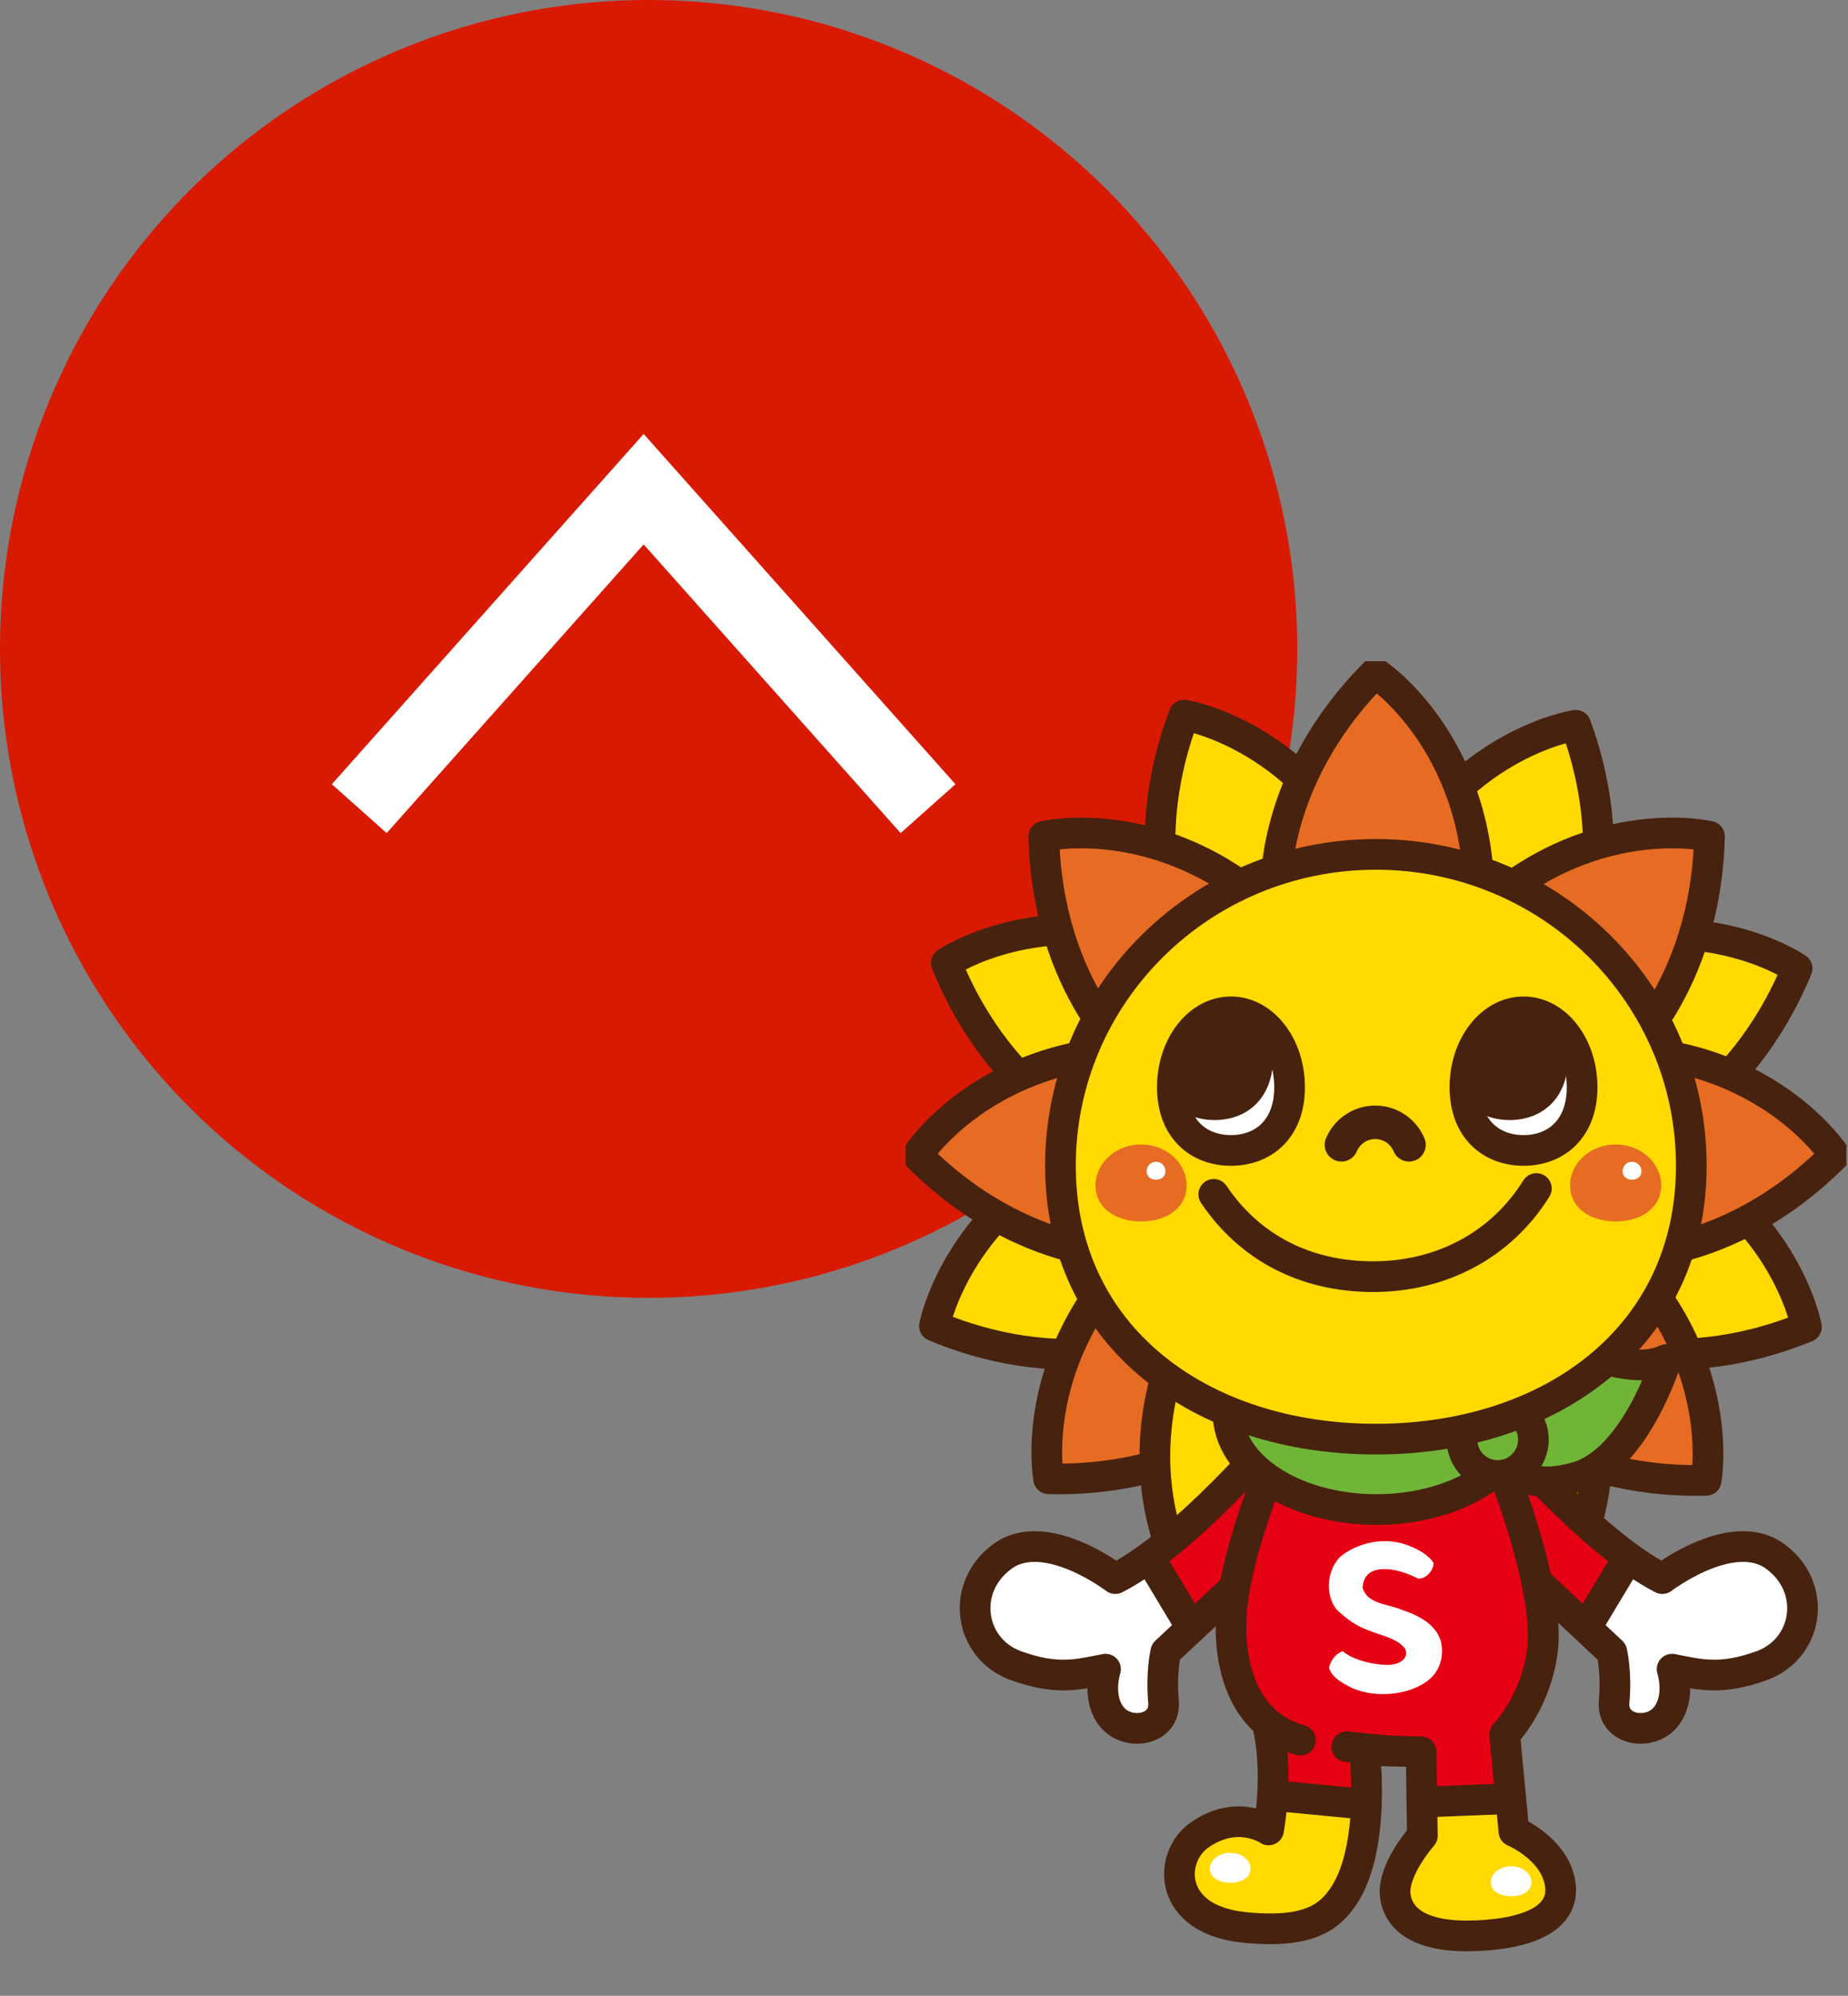 <svg width="151" height="163" viewBox="0 0 151 163" fill="none" xmlns="http://www.w3.org/2000/svg">
<rect x="0" y="0" width="151" height="163" fill="#808080" stroke="none"/>
<circle cx="53" cy="53" r="53" fill="#D81A03"/>
<path d="M29.354 66.046L52.592 39.954L75.83 66.046" stroke="white" stroke-width="6"/>
<g clip-path="url(#clip0_125_13627)">
<path d="M96.1 108.929C96.1 108.929 87.863 113.112 76.352 108.3C76.352 108.3 78.229 98.291 90.188 93.338L96.105 108.929H96.1Z" fill="#FFD900" stroke="#47220E" stroke-width="2.506" stroke-linecap="round" stroke-linejoin="round"/>
<path d="M133.276 93.522C133.276 93.522 142.053 90.656 146.843 79.091C146.843 79.091 138.487 73.325 126.528 78.278L133.276 93.522Z" fill="#FFD900" stroke="#47220E" stroke-width="2.506" stroke-linecap="round" stroke-linejoin="round"/>
<path d="M104.321 114.18C104.321 114.18 98.15 121.078 85.684 120.78C85.684 120.78 83.823 110.766 93.182 101.797L104.315 114.18H104.321Z" fill="#E66C23" stroke="#47220E" stroke-width="2.506" stroke-linecap="round" stroke-linejoin="round"/>
<path d="M96.747 78.251C96.747 78.251 92.329 70.111 96.747 58.4C96.747 58.4 106.764 59.972 112.066 71.823L96.741 78.251H96.747Z" fill="#FFD900" stroke="#47220E" stroke-width="2.506" stroke-linecap="round" stroke-linejoin="round"/>
<path d="M113.247 115.1C113.247 115.1 116.376 123.825 128.033 128.269C128.033 128.269 133.508 119.696 128.205 107.85L113.247 115.106V115.1Z" fill="#FFD900" stroke="#47220E" stroke-width="2.506" stroke-linecap="round" stroke-linejoin="round"/>
<path d="M90.781 93.18C90.781 93.18 82.026 90.249 77.322 78.646C77.322 78.646 85.721 72.94 97.642 77.985L90.786 93.18H90.781Z" fill="#FFD900" stroke="#47220E" stroke-width="2.506" stroke-linecap="round" stroke-linejoin="round"/>
<path d="M127.85 108.858C127.85 108.858 136.054 113.101 147.603 108.376C147.603 108.376 145.801 98.356 133.88 93.311L127.85 108.858Z" fill="#FFD900" stroke="#47220E" stroke-width="2.506" stroke-linecap="round" stroke-linejoin="round"/>
<path d="M111.668 115.757C111.668 115.757 108.448 124.443 96.742 128.763C96.742 128.763 91.359 120.135 96.785 108.338L111.662 115.751L111.668 115.757Z" fill="#FFD900" stroke="#47220E" stroke-width="2.506" stroke-linecap="round" stroke-linejoin="round"/>
<path d="M128.552 79.086C128.552 79.086 133.056 70.995 128.757 59.235C128.757 59.235 118.724 60.699 113.292 72.49L128.547 79.086H128.552Z" fill="#FFD900" stroke="#47220E" stroke-width="2.506" stroke-linecap="round" stroke-linejoin="round"/>
<path d="M104.266 73.054C104.266 73.054 103.56 63.809 112.374 54.954C112.374 54.954 120.87 60.514 120.87 73.509L104.266 73.059V73.054Z" fill="#E66C23" stroke="#47220E" stroke-width="2.506" stroke-linecap="round" stroke-linejoin="round"/>
<path d="M104.266 113.459C104.266 113.459 103.56 122.704 112.374 131.559C112.374 131.559 120.87 125.999 120.87 113.004L104.266 113.459Z" fill="#E66C23" stroke="#47220E" stroke-width="2.506" stroke-linecap="round" stroke-linejoin="round"/>
<path d="M92.966 102.495C92.966 102.495 83.763 103.205 74.949 94.35C74.949 94.35 80.484 85.815 93.419 85.815L92.971 102.495H92.966Z" fill="#E66C23" stroke="#47220E" stroke-width="2.506" stroke-linecap="round" stroke-linejoin="round"/>
<path d="M131.901 102.495C131.901 102.495 141.104 103.205 149.918 94.35C149.918 94.35 144.383 85.815 131.448 85.815L131.901 102.495Z" fill="#E66C23" stroke="#47220E" stroke-width="2.506" stroke-linecap="round" stroke-linejoin="round"/>
<path d="M120.778 114.305C120.778 114.305 126.949 121.203 139.41 120.905C139.41 120.905 141.271 110.891 131.912 101.922L120.778 114.305Z" fill="#E66C23" stroke="#47220E" stroke-width="2.506" stroke-linecap="round" stroke-linejoin="round"/>
<path d="M92.729 86.694C92.729 86.694 85.581 80.825 85.29 68.307C85.29 68.307 95.156 65.972 104.515 74.94L92.729 86.694Z" fill="#E66C23" stroke="#47220E" stroke-width="2.506" stroke-linecap="round" stroke-linejoin="round"/>
<path d="M124.014 127.668L131.874 134.918C131.874 134.918 131.496 139.308 132.133 140.153C132.769 140.993 134.76 142.044 135.795 140.576C136.826 139.102 136.782 136.333 136.782 136.333C136.782 136.333 142.916 137.314 144.82 135.449C146.724 133.591 147.765 131.613 146.746 129.532C145.726 127.451 143.73 125.549 140.731 126.546C137.732 127.543 135.795 129.12 135.795 129.12C135.795 129.12 126.032 120.108 122.461 117.469L124.009 127.668H124.014Z" fill="#E60013"/>
<path d="M129.91 132.989L133.373 127.191L135.908 128.914C135.908 128.914 140.995 125.316 143.493 126.573C145.996 127.836 147.398 129.05 147.188 131.667C146.977 134.285 145.925 135.564 144.016 135.905C142.106 136.246 136.815 136.642 136.815 136.642C136.815 136.642 137.268 140.506 134.652 140.701C132.035 140.896 132.197 140.3 131.922 138.95C131.647 137.601 131.836 135.271 131.836 135.271L129.91 132.989Z" fill="white"/>
<path d="M122.326 116.759C122.423 116.959 129.937 125.917 135.828 128.93C135.828 128.93 141.562 124.541 145.063 127.126C148.563 129.705 147.722 134.658 143.978 136.029C140.51 137.297 138.735 136.723 136.626 136.327C136.626 136.327 137.398 138.663 136.092 140.245C134.787 141.828 131.674 141.34 131.89 138.961C132.106 136.582 131.701 134.918 131.701 134.918L124.522 128.204" stroke="#47220E" stroke-width="2.506" stroke-linecap="round" stroke-linejoin="round"/>
<path d="M129.771 132.658L132.861 127.516" stroke="#47220E" stroke-width="2.506" stroke-linecap="round" stroke-linejoin="round"/>
<path d="M102.945 127.668L95.086 134.918C95.086 134.918 95.463 139.308 94.827 140.153C94.191 140.993 92.2 142.044 91.164 140.576C90.134 139.102 90.177 136.333 90.177 136.333C90.177 136.333 84.044 137.314 82.14 135.449C80.236 133.591 79.195 131.613 80.214 129.532C81.239 127.445 83.23 125.549 86.229 126.546C89.228 127.543 91.164 129.12 91.164 129.12C91.164 129.12 100.928 120.108 104.499 117.469L102.951 127.668H102.945Z" fill="#E60013"/>
<path d="M97.054 132.989L93.591 127.191L91.056 128.914C91.056 128.914 85.969 125.316 83.472 126.573C80.969 127.836 79.566 129.05 79.777 131.667C79.987 134.285 81.039 135.564 82.948 135.905C84.858 136.246 90.15 136.642 90.15 136.642C90.15 136.642 89.697 140.506 92.313 140.701C94.929 140.896 94.767 140.3 95.042 138.95C95.317 137.601 95.128 135.271 95.128 135.271L97.054 132.989Z" fill="white"/>
<path d="M104.633 116.759C104.536 116.959 97.022 125.917 91.132 128.93C91.132 128.93 85.398 124.541 81.897 127.126C78.396 129.705 79.238 134.658 82.981 136.029C86.45 137.297 88.224 136.723 90.333 136.327C90.333 136.327 89.562 138.663 90.867 140.245C92.173 141.828 95.285 141.34 95.07 138.961C94.854 136.582 95.258 134.918 95.258 134.918L102.438 128.204" stroke="#47220E" stroke-width="2.506" stroke-linecap="round" stroke-linejoin="round"/>
<path d="M97.189 132.658L94.099 127.516" stroke="#47220E" stroke-width="2.506" stroke-linecap="round" stroke-linejoin="round"/>
<path d="M105.033 113.464C104.661 113.838 100.286 127.532 100.75 133.558C101.16 138.901 103.129 140.635 103.868 141.009C103.868 141.009 104.332 146.797 103.404 149.696C103.404 149.696 97.174 148.856 96.801 151.376C96.429 153.896 97.724 157.505 103.215 157.538C108.706 157.576 110.853 154.46 111.49 151.652C112.121 148.851 112.234 142.592 112.234 142.592L116.14 142.5L116.323 149.317C116.323 149.317 112.898 153.95 114.187 155.76C115.476 157.57 119.241 158.172 121.485 158.09C126.21 157.917 127.478 154.828 127.478 153.891C127.478 152.953 123.761 149.127 123.761 149.127L122.645 141.47C122.645 141.47 126.566 136.977 126.086 130.637C125.779 126.616 124.042 116.537 121.253 113.453H105.038L105.033 113.464Z" fill="#E60013"/>
<path d="M103.851 146.677L111.996 147.322C111.996 147.322 111.592 154.53 108.372 156.144C105.151 157.759 99.714 157.071 97.486 155.375C95.264 153.679 95.647 150.91 97.103 150.368C98.559 149.831 103.695 149.289 103.695 149.289L103.846 146.672L103.851 146.677Z" fill="#FFD900"/>
<path d="M116.269 147.182L123.389 146.895L123.6 149.685C123.6 149.685 127.586 152.259 127.16 154.834C126.734 157.408 123.772 157.928 121.48 158.096C119.187 158.269 114.769 157.982 114.198 155.478C113.626 152.975 116.404 149.685 116.404 149.685L116.264 147.182H116.269Z" fill="#FFD900"/>
<path d="M110.486 137.872C109.79 137.509 108.884 137.081 108.593 136.241C108.706 135.677 109.089 135.065 109.72 134.859C110.691 135.72 112.784 136.035 113.598 135.97C114.273 135.905 115.152 135.542 114.818 134.658C114.095 133.753 112.854 133.596 111.84 133.163C110.826 132.799 110.125 132.301 109.267 131.51C108.388 130.534 108.253 128.54 109.445 127.207C110.254 126.481 112.266 125.419 114.629 126.074C115.799 126.437 116.7 126.979 117.132 127.635C117.175 128.177 116.565 128.995 115.848 128.925C115.373 128.654 114.111 128.134 113.167 128.155C112.358 128.134 111.387 128.405 111.338 129.694C111.743 130.919 113.054 130.962 114.111 131.325C115.125 131.689 117.245 132.279 117.741 134.089C117.968 135.108 117.806 136.604 116.344 137.487C114.99 138.349 112.579 138.755 110.481 137.872H110.486Z" fill="white"/>
<path d="M107.158 112.277C107.158 112.277 101.025 124.795 100.615 131.867C100.351 136.43 101.807 140.89 106.257 142.126" stroke="#47220E" stroke-width="2.506" stroke-linecap="round" stroke-linejoin="round"/>
<path d="M112.104 142.971L116.118 143.074L116.22 149.929C116.22 149.929 113.712 152.752 114.014 154.871C114.316 156.99 116.425 158.301 120.741 158.095C125.056 157.895 127.969 156.584 127.467 153.76C126.965 150.937 123.702 149.577 123.702 149.577L122.947 141.659C122.947 141.659 125.558 139.036 126.059 134.598C126.561 130.16 123.303 120.378 120.795 115.637" stroke="#47220E" stroke-width="2.506" stroke-linecap="round" stroke-linejoin="round"/>
<path d="M103.673 141.361C103.673 141.361 104.471 144.559 103.657 149.457C103.657 149.457 101.084 147.68 97.966 149.907C95.469 151.69 95.344 156.795 101.726 157.424C107.045 157.949 108.711 156.502 109.839 154.774C112.385 150.856 111.527 143.377 111.527 143.377" stroke="#47220E" stroke-width="2.506" stroke-linecap="round" stroke-linejoin="round"/>
<path d="M110.06 142.657C110.06 142.657 112.579 142.95 113.69 143.009" stroke="#47220E" stroke-width="2.506" stroke-linecap="round" stroke-linejoin="round"/>
<path d="M104.45 146.678L111.204 147.328" stroke="#47220E" stroke-width="2.506" stroke-linecap="round" stroke-linejoin="round"/>
<path d="M116.269 147.182L123.389 146.9" stroke="#47220E" stroke-width="2.506" stroke-linecap="round" stroke-linejoin="round"/>
<path d="M132.241 86.693C132.241 86.693 139.389 80.824 139.68 68.306C139.68 68.306 129.814 65.971 120.455 74.939L132.241 86.693Z" fill="#E66C23" stroke="#47220E" stroke-width="2.506" stroke-linecap="round" stroke-linejoin="round"/>
<path d="M125.137 153.728C125.137 154.449 124.393 154.877 123.476 154.877C122.559 154.877 121.814 154.449 121.814 153.728C121.814 153.007 122.559 152.422 123.476 152.422C124.393 152.422 125.137 153.007 125.137 153.728Z" fill="white"/>
<path d="M102.184 152.628C102.184 153.349 101.44 153.772 100.523 153.772C99.606 153.772 98.861 153.344 98.861 152.628C98.861 151.913 99.606 151.322 100.523 151.322C101.44 151.322 102.184 151.908 102.184 152.628Z" fill="white"/>
<path d="M122.369 117.577C122.369 117.577 122.466 112.526 125.595 111.096C129.263 109.416 132.801 112.591 136.173 111.031C136.173 111.031 133.627 119.311 128.783 120.66C124.926 121.739 123.292 120.352 122.369 117.572V117.577Z" fill="#70B538" stroke="#47220E" stroke-width="2.506" stroke-linecap="round" stroke-linejoin="round"/>
<path d="M112.465 123.289C119.16 123.289 124.586 119.766 124.586 115.42C124.586 111.075 119.16 107.552 112.465 107.552C105.771 107.552 100.345 111.075 100.345 115.42C100.345 119.766 105.771 123.289 112.465 123.289Z" fill="#70B538" stroke="#47220E" stroke-width="2.506" stroke-linecap="round" stroke-linejoin="round"/>
<path d="M125.293 117.577C125.293 119.198 123.987 120.509 122.374 120.509C120.761 120.509 119.456 119.198 119.456 117.577C119.456 115.957 120.761 114.646 122.374 114.646C123.987 114.646 125.293 115.957 125.293 117.577Z" fill="#70B538" stroke="#47220E" stroke-width="2.506" stroke-linecap="round" stroke-linejoin="round"/>
<path d="M138.196 95.207C138.196 109.248 126.658 117.539 112.423 117.539C98.188 117.539 86.649 109.248 86.649 95.207C86.649 81.166 98.188 69.78 112.423 69.78C126.658 69.78 138.196 81.166 138.196 95.207Z" fill="#FFD900" stroke="#47220E" stroke-width="2.506" stroke-linecap="round" stroke-linejoin="round"/>
<path d="M135.736 96.822C135.736 98.67 134.069 99.759 132.014 99.759C129.959 99.759 128.292 98.67 128.292 96.822C128.292 94.974 129.959 93.473 132.014 93.473C134.069 93.473 135.736 94.974 135.736 96.822Z" fill="#E66C23"/>
<path d="M134.124 95.662C134.124 96.096 133.779 96.35 133.352 96.35C132.926 96.35 132.581 96.096 132.581 95.662C132.581 95.229 132.926 94.882 133.352 94.882C133.779 94.882 134.124 95.234 134.124 95.662Z" fill="white"/>
<path d="M96.958 96.822C96.958 98.67 95.291 99.759 93.236 99.759C91.18 99.759 89.514 98.67 89.514 96.822C89.514 94.974 91.18 93.473 93.236 93.473C95.291 93.473 96.958 94.974 96.958 96.822Z" fill="#E66C23"/>
<path d="M95.231 95.662C95.231 96.096 94.886 96.35 94.46 96.35C94.034 96.35 93.689 96.096 93.689 95.662C93.689 95.229 94.034 94.882 94.46 94.882C94.886 94.882 95.231 95.234 95.231 95.662Z" fill="white"/>
<path d="M105.372 88.801C105.372 92.204 103.231 93.96 100.582 93.96C97.933 93.96 95.792 92.204 95.792 88.801C95.792 85.398 97.933 82.64 100.582 82.64C103.231 82.64 105.372 85.398 105.372 88.801Z" fill="white" stroke="#47220E" stroke-width="2.506" stroke-linecap="round" stroke-linejoin="round"/>
<path d="M104.029 86.32C104.029 85.594 103.927 84.894 103.749 84.25C102.896 83.258 101.774 82.645 100.534 82.645C97.891 82.645 95.749 85.404 95.749 88.807C95.749 89.311 95.803 89.772 95.889 90.2C96.752 91.045 97.939 91.479 99.245 91.479C101.888 91.479 104.029 89.723 104.029 86.32Z" fill="#47220E"/>
<path d="M129.274 88.801C129.274 92.204 127.132 93.96 124.489 93.96C121.846 93.96 119.699 92.204 119.699 88.801C119.699 85.398 121.841 82.64 124.489 82.64C127.138 82.64 129.274 85.398 129.274 88.801Z" fill="white" stroke="#47220E" stroke-width="2.506" stroke-linecap="round" stroke-linejoin="round"/>
<path d="M128.141 86.32C128.141 85.594 128.038 84.894 127.855 84.25C127.003 83.258 125.881 82.645 124.64 82.645C121.997 82.645 119.855 85.404 119.855 88.807C119.855 89.311 119.909 89.772 119.996 90.2C120.859 91.045 122.046 91.479 123.351 91.479C125.994 91.479 128.141 89.723 128.141 86.32Z" fill="#47220E"/>
<path d="M125.536 97.071C122.645 101.705 117.752 104.268 112.202 104.268C106.651 104.268 102.098 101.883 99.175 97.548" stroke="#47220E" stroke-width="2.506" stroke-linecap="round" stroke-linejoin="round"/>
<path d="M109.607 93.5C110.061 92.422 111.129 91.663 112.369 91.663C113.61 91.663 114.678 92.422 115.131 93.5" stroke="#47220E" stroke-width="2.734" stroke-linecap="round" stroke-linejoin="round"/>
</g>
<defs>
<clipPath id="clip0_125_13627">
<rect width="76.867" height="109" fill="white" transform="translate(74 54)"/>
</clipPath>
</defs>
</svg>

